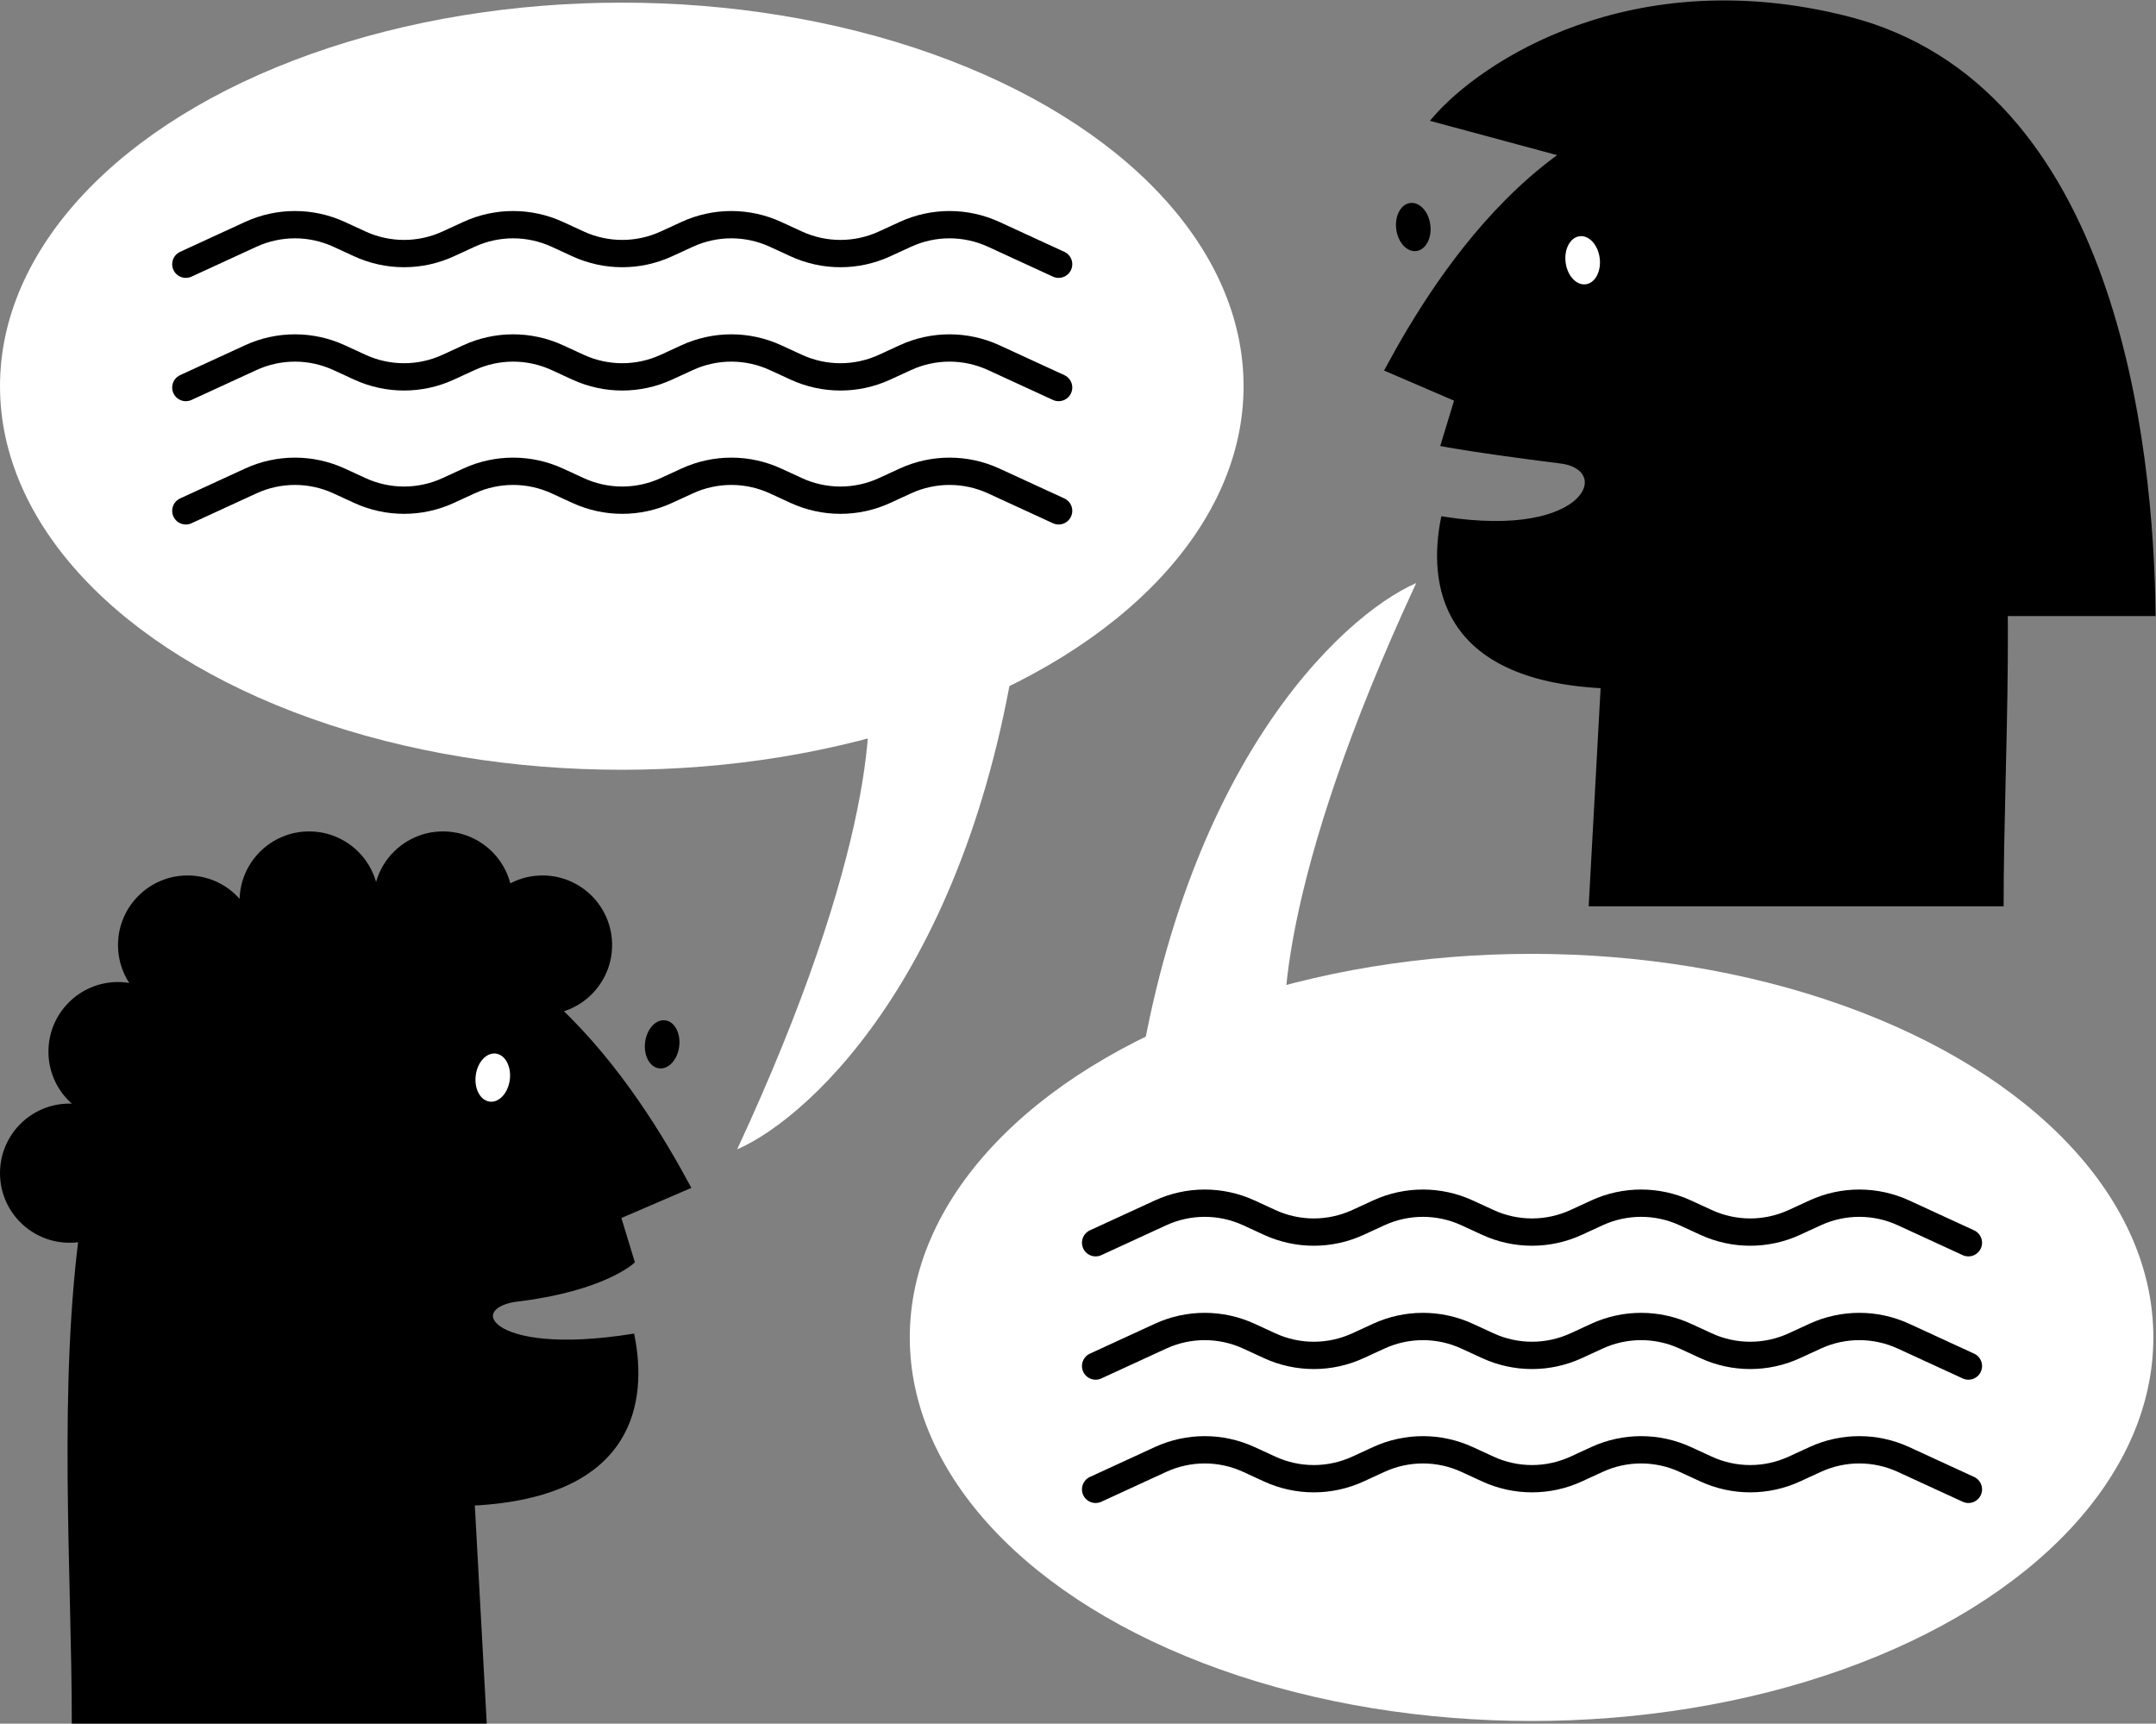 <?xml version="1.0" encoding="UTF-8"?> <svg xmlns="http://www.w3.org/2000/svg" width="2448" height="1957" viewBox="0 0 2448 1957" fill="none"><rect x="0" y="0" width="2448" height="1957" fill="#808080" stroke="none"/> <path d="M2272.49 1026.49H1806.49L1820.02 779C1635.62 769.8 1624.33 660.667 1638.5 589C1806.49 615.5 1834.5 529.5 1770 523.5C1674.8 511.5 1638.5 504.488 1638.5 504.488L1654 453.488L1575 419.488C1634.33 309.488 1771 91.54 1998.49 108.988C2336.52 149 2272.5 697.5 2272.49 1026.49Z" fill="black" stroke="black" stroke-width="5"></path> <ellipse rx="19.5" ry="27.5" transform="matrix(-0.992 0.127 0.127 0.992 1797.01 295.501)" fill="white"></ellipse> <ellipse rx="19.5" ry="27.5" transform="matrix(-0.992 0.127 0.127 0.992 1604.69 257.751)" fill="black"></ellipse> <path d="M1628 135.777L2015.11 240.225L1999.61 697H2445C2442.86 507.094 2402.23 97.796 2096.92 20.834C1852.68 -40.736 1682.54 71.808 1628 135.777Z" fill="black" stroke="black" stroke-width="5"></path> <path d="M84.023 1954.49H550.023L536.5 1707C720.9 1697.8 732.186 1588.67 718.019 1517C550.023 1543.5 525.5 1481 590 1475C685.2 1463 718.019 1432.49 718.019 1432.49L702.519 1381.49L781.519 1347.49C722.186 1237.49 585.519 1019.54 358.023 1036.99C20 1077 84.016 1625.5 84.023 1954.49Z" fill="black" stroke="black" stroke-width="5"></path> <ellipse cx="559.502" cy="1223.5" rx="19.5" ry="27.5" transform="rotate(7.288 559.502 1223.5)" fill="white"></ellipse> <ellipse cx="751.831" cy="1185.75" rx="19.5" ry="27.5" transform="rotate(7.288 751.831 1185.75)" fill="black"></ellipse> <circle cx="79" cy="1332" r="79" fill="black"></circle> <circle cx="134" cy="1194" r="79" fill="black"></circle> <circle cx="213" cy="1073" r="79" fill="black"></circle> <circle cx="351" cy="1023" r="79" fill="black"></circle> <circle cx="503" cy="1023" r="79" fill="black"></circle> <circle cx="616" cy="1073" r="79" fill="black"></circle> <ellipse cx="706" cy="438.5" rx="706" ry="435.5" fill="white"></ellipse> <path d="M837 1305C992.6 969.8 997.167 797 980 752.5L1160 689C1111.2 1089.8 924.333 1266.67 837 1305Z" fill="white"></path> <path d="M211 300L284.714 266.081C316.55 251.432 353.2 251.432 385.036 266.081L408.589 276.919C440.425 291.568 477.075 291.568 508.911 276.919L532.464 266.081C564.3 251.432 600.95 251.432 632.786 266.081L656.339 276.919C688.175 291.568 724.825 291.568 756.661 276.919L780.214 266.081C812.05 251.432 848.7 251.432 880.536 266.081L904.089 276.919C935.925 291.568 972.575 291.568 1004.41 276.919L1027.96 266.081C1059.8 251.432 1096.45 251.432 1128.29 266.081L1202 300" stroke="black" stroke-width="31" stroke-linecap="round"></path> <path d="M211 440L284.714 406.081C316.55 391.432 353.2 391.432 385.036 406.081L408.589 416.919C440.425 431.568 477.075 431.568 508.911 416.919L532.464 406.081C564.3 391.432 600.95 391.432 632.786 406.081L656.339 416.919C688.175 431.568 724.825 431.568 756.661 416.919L780.214 406.081C812.05 391.432 848.7 391.432 880.536 406.081L904.089 416.919C935.925 431.568 972.575 431.568 1004.41 416.919L1027.96 406.081C1059.8 391.432 1096.45 391.432 1128.29 406.081L1202 440" stroke="black" stroke-width="31" stroke-linecap="round"></path> <path d="M211 580L284.714 546.081C316.55 531.432 353.2 531.432 385.036 546.081L408.589 556.919C440.425 571.568 477.075 571.568 508.911 556.919L532.464 546.081C564.3 531.432 600.95 531.432 632.786 546.081L656.339 556.919C688.175 571.568 724.825 571.568 756.661 556.919L780.214 546.081C812.05 531.432 848.7 531.432 880.536 546.081L904.089 556.919C935.925 571.568 972.575 571.568 1004.41 556.919L1027.96 546.081C1059.8 531.432 1096.45 531.432 1128.29 546.081L1202 580" stroke="black" stroke-width="31" stroke-linecap="round"></path> <ellipse cx="1739" cy="1518.5" rx="706" ry="435.5" transform="rotate(-180 1739 1518.5)" fill="white"></ellipse> <path d="M1608 662C1452.4 997.2 1447.83 1170 1465 1214.5L1285 1278C1333.8 877.2 1520.67 700.333 1608 662Z" fill="white"></path> <path d="M1244 1411L1317.71 1377.08C1349.55 1362.43 1386.2 1362.43 1418.04 1377.08L1441.59 1387.92C1473.43 1402.57 1510.07 1402.57 1541.91 1387.92L1565.46 1377.08C1597.3 1362.43 1633.95 1362.43 1665.79 1377.08L1689.34 1387.92C1721.18 1402.57 1757.82 1402.57 1789.66 1387.92L1813.21 1377.08C1845.05 1362.43 1881.7 1362.43 1913.54 1377.08L1937.09 1387.92C1968.93 1402.57 2005.57 1402.57 2037.41 1387.92L2060.96 1377.08C2092.8 1362.43 2129.45 1362.43 2161.29 1377.08L2235 1411" stroke="black" stroke-width="31" stroke-linecap="round"></path> <path d="M1244 1551L1317.71 1517.08C1349.55 1502.43 1386.2 1502.43 1418.04 1517.08L1441.59 1527.92C1473.43 1542.57 1510.07 1542.57 1541.91 1527.92L1565.46 1517.08C1597.3 1502.43 1633.95 1502.43 1665.79 1517.08L1689.34 1527.92C1721.18 1542.57 1757.82 1542.57 1789.66 1527.92L1813.21 1517.08C1845.05 1502.43 1881.7 1502.43 1913.54 1517.08L1937.09 1527.92C1968.93 1542.57 2005.57 1542.57 2037.41 1527.92L2060.96 1517.08C2092.8 1502.43 2129.45 1502.43 2161.29 1517.08L2235 1551" stroke="black" stroke-width="31" stroke-linecap="round"></path> <path d="M1244 1691L1317.71 1657.08C1349.55 1642.43 1386.2 1642.43 1418.04 1657.08L1441.59 1667.92C1473.43 1682.57 1510.07 1682.57 1541.91 1667.92L1565.46 1657.08C1597.3 1642.43 1633.95 1642.43 1665.79 1657.08L1689.34 1667.92C1721.18 1682.57 1757.82 1682.57 1789.66 1667.92L1813.21 1657.08C1845.05 1642.43 1881.7 1642.43 1913.54 1657.08L1937.09 1667.92C1968.93 1682.57 2005.57 1682.57 2037.41 1667.92L2060.96 1657.08C2092.8 1642.43 2129.45 1642.43 2161.29 1657.08L2235 1691" stroke="black" stroke-width="31" stroke-linecap="round"></path> </svg> 